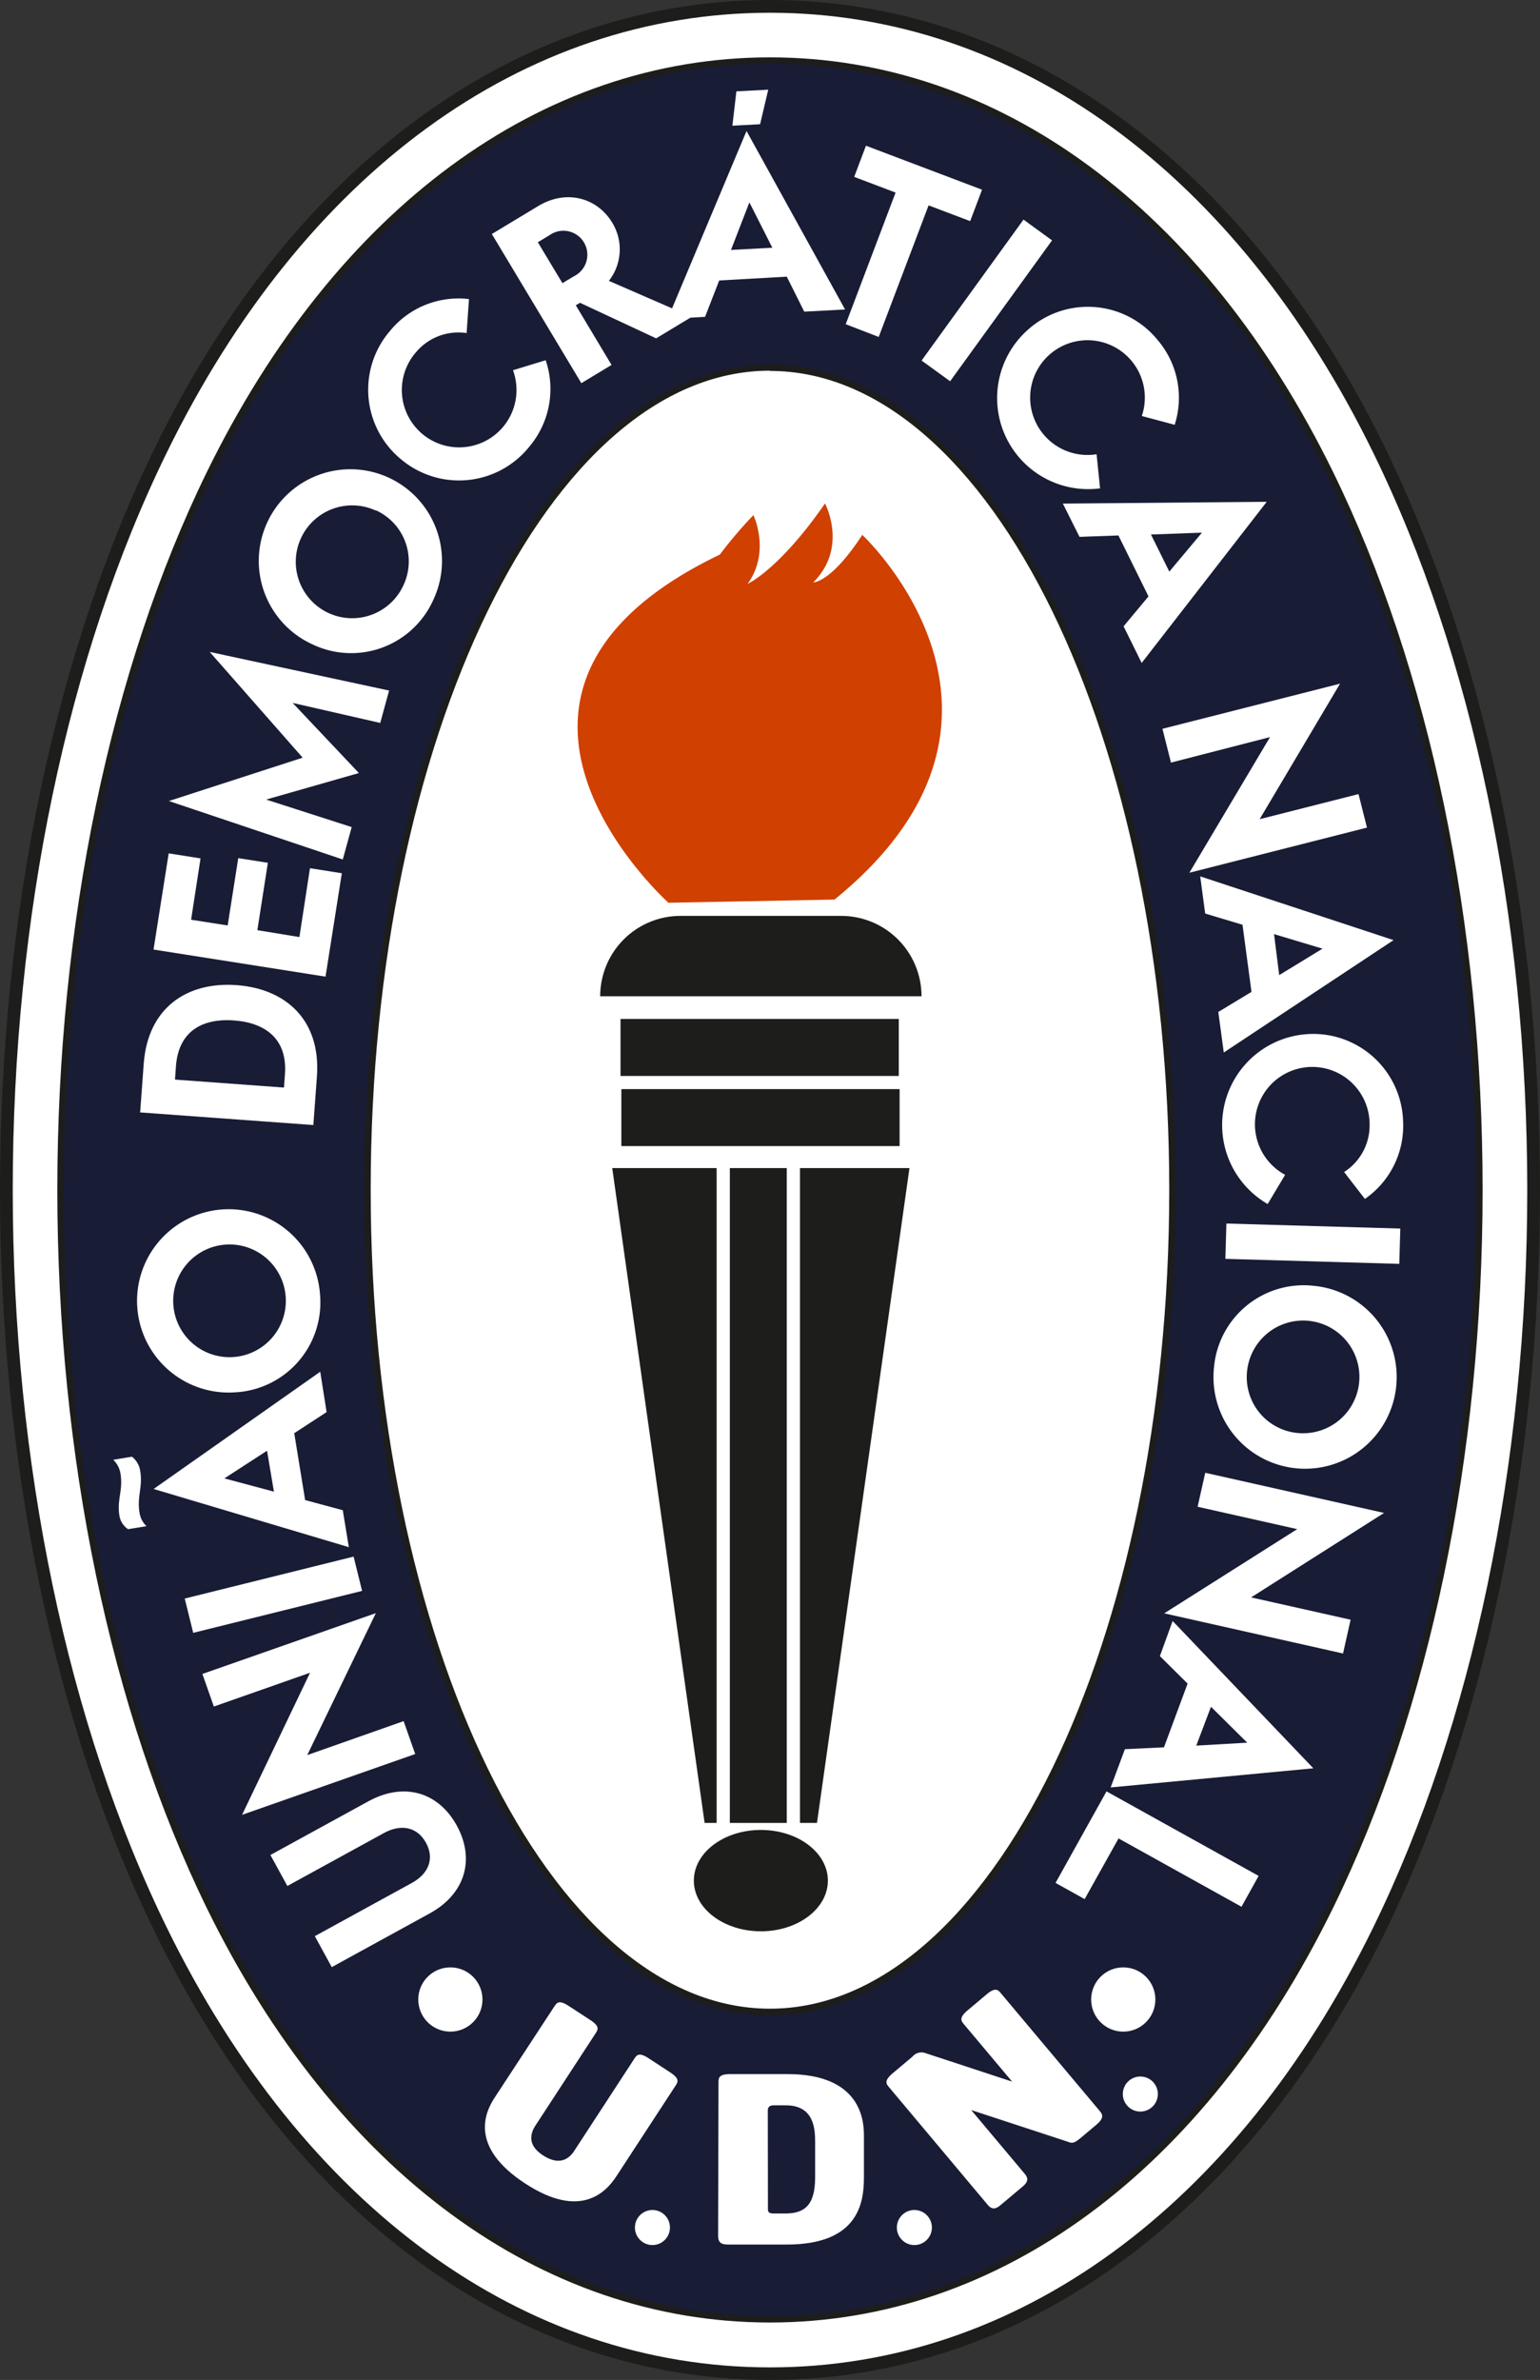 <svg xmlns="http://www.w3.org/2000/svg" viewBox="0 0 241.75 373.35"><rect x="0" y="0" width="241.75" height="373.35" fill="#333333" stroke="none"/><defs><style>.cls-1{fill:#fff;}.cls-2{fill:#1d1d1b;}.cls-3{fill:#181c35;}.cls-4{fill:#d04000;}</style></defs><g id="Capa_2" data-name="Capa 2"><g id="Capa_1-2" data-name="Capa 1"><path class="cls-1" d="M120.87,372.35c-39.1,0-73.94-25.35-95.58-69.53C9.62,270.84,1,229.6,1,186.67S9.62,102.5,25.29,70.53C46.93,26.34,81.77,1,120.87,1s73.95,25.34,95.59,69.53c15.66,32,24.29,73.22,24.29,116.14s-8.63,84.17-24.29,116.15C194.82,347,160,372.35,120.87,372.35Z"/><path class="cls-2" d="M120.87,373.35c-39.5,0-74.66-25.55-96.48-70.09C8.66,271.15,0,229.75,0,186.67S8.66,102.2,24.39,70.09C46.21,25.55,81.37,0,120.87,0s74.67,25.55,96.49,70.09c15.72,32.11,24.39,73.51,24.39,116.58s-8.67,84.48-24.39,116.59C195.54,347.8,160.37,373.35,120.87,373.35ZM120.87,2C82.17,2,47.65,27.14,26.18,71,10.59,102.81,2,143.9,2,186.67s8.59,83.87,24.18,115.71c21.47,43.83,56,69,94.69,69s73.22-25.14,94.69-69c15.6-31.84,24.19-72.93,24.19-115.71S231.16,102.81,215.56,71C194.09,27.14,159.58,2,120.87,2Z"/><path class="cls-3" d="M120.87,363.84c-35.73,0-67.79-23.6-87.95-64.76C17.82,268.25,9.5,228.33,9.5,186.67s8.32-81.57,23.42-112.4C53.08,33.11,85.14,9.5,120.87,9.5s67.79,23.61,87.95,64.77c15.1,30.83,23.42,70.75,23.42,112.4s-8.32,81.58-23.42,112.41C188.66,340.24,156.6,363.84,120.87,363.84Z"/><ellipse class="cls-1" cx="120.87" cy="186.67" rx="63.18" ry="128.98"/><path class="cls-2" d="M120.87,372.85c-39.3,0-74.3-25.45-96-69.81C9.14,271,.5,229.67.5,186.67S9.14,102.35,24.84,70.31C46.57,26,81.57.5,120.87.5s74.31,25.45,96,69.81c15.69,32,24.34,73.37,24.34,116.36S232.6,271,216.91,303C195.18,347.4,160.17,372.85,120.87,372.85Zm0-371.35C82,1.5,47.29,26.74,25.73,70.75,10.11,102.66,1.5,143.82,1.5,186.67s8.61,84,24.23,115.93c21.56,44,56.24,69.25,95.14,69.25S194.45,346.61,216,302.6c15.63-31.91,24.24-73.08,24.24-115.93s-8.61-84-24.24-115.92C194.45,26.74,159.78,1.5,120.87,1.5Z"/><path class="cls-2" d="M120.87,364.34c-35.93,0-68.15-23.71-88.4-65C17.34,268.4,9,228.4,9,186.67S17.34,105,32.47,74.05C52.72,32.71,84.94,9,120.87,9S189,32.71,209.27,74.05c15.14,30.9,23.47,70.9,23.47,112.62s-8.33,81.73-23.47,112.62C189,340.63,156.8,364.34,120.87,364.34Zm0-354.34c-35.53,0-67.42,23.51-87.5,64.49C18.3,105.26,10,145.1,10,186.67s8.3,81.42,23.37,112.19c20.08,41,52,64.48,87.5,64.48s67.43-23.5,87.5-64.48c15.07-30.77,23.37-70.61,23.37-112.19s-8.3-81.41-23.37-112.18C188.3,33.51,156.41,10,120.87,10Z"/><path class="cls-1" d="M67.46,300.16l-15.38,8.43-2.66-4.86,15.24-8.35c2.68-1.47,3.55-3.86,2.21-6.3s-3.84-3-6.52-1.57l-15.24,8.35L42.45,291l15.37-8.42c5.56-3.05,11-1.49,13.9,3.83S73,297.12,67.46,300.16Z"/><path class="cls-1" d="M48.23,275.33,63.36,270l1.82,5.16L38,284.7l10.67-22.29-15.1,5.3-1.8-5.11L59,253.06Z"/><path class="cls-1" d="M30.33,256.15,29,250.77l26.51-6.58,1.33,5.38Z"/><path class="cls-1" d="M21.9,237.27A3.68,3.68,0,0,0,23,239.42l-2.9.47a3.16,3.16,0,0,1-1.35-2.1c-.42-2.56.59-4,.17-6.57A3.77,3.77,0,0,0,17.77,229l2.94-.48A3.42,3.42,0,0,1,22,230.71C22.45,233.27,21.48,234.71,21.9,237.27Zm24.29-12.44,1.71,10.49,5.91,1.59.95,5.8-30.64-9.13,26.15-18.39,1,6.33Zm-4.27,2.75-6.69,4.34L43,234Z"/><path class="cls-1" d="M36.89,218.42a14.38,14.38,0,1,1,13.36-15.19A14.11,14.11,0,0,1,36.89,218.42ZM35.5,195.24a8.84,8.84,0,1,0,1.06,17.65,8.84,8.84,0,1,0-1.06-17.65Z"/><path class="cls-1" d="M22,174.51l.56-7.62c.64-8.84,6.84-12.91,14.57-12.35S50.39,160,49.75,168.87l-.56,7.62Zm22.73-6c.4-5.41-2.93-8.06-8-8.43s-8.71,1.77-9.11,7.18l-.15,2.1,17.11,1.25Z"/><path class="cls-1" d="M48.66,136.2l5,.79-2.56,16.22-27-4.25,2.38-15.09,5,.79L30,144.28l5.74.9,1.66-10.56,4.65.73L40.4,145.92,47,147Z"/><path class="cls-1" d="M26.51,125.66l21-6.8L32.92,102.27l28.16,6.06-1.39,5.08-13.75-3.14,10.4,11-14.56,4.16,13.43,4.32-1.4,5.08Z"/><path class="cls-1" d="M49,101.06a14.38,14.38,0,1,1,19-6.91A14.12,14.12,0,0,1,49,101.06Zm9.91-21a8.85,8.85,0,1,0,4.37,11.86A8.8,8.8,0,0,0,59,80.05Z"/><path class="cls-1" d="M63,72.09A14.13,14.13,0,0,1,61.15,52a13.9,13.9,0,0,1,12.47-5.08l-.37,5.33a8.7,8.7,0,0,0-8,3.07,9,9,0,1,0,15.28,2.76l5.13-1.57A14,14,0,0,1,83.15,70,14.14,14.14,0,0,1,63,72.09Z"/><path class="cls-1" d="M91.05,47.5l-.66.39L96,57.25l-4.74,2.86L77.21,36.71l7.29-4.39c4.49-2.7,9.3-1.23,11.6,2.6a8,8,0,0,1-.52,9.14l13,5.65L103,53.08ZM84.43,38l3.86,6.42,1.8-1.08a3.76,3.76,0,1,0-3.86-6.42Z"/><path class="cls-1" d="M123.51,43.4,112.9,44l-2.22,5.71-5.87.31,12.38-29.47,15.47,28-6.41.34Zm-2.27-4.54-3.6-7.11-2.89,7.46Zm-1.92-19.37-4.35.23.63-5.39,5-.26Z"/><path class="cls-1" d="M152.3,34.69l-6.53-2.47-7.83,20.64-5.18-2,7.83-20.65-6.5-2.46,1.85-4.89,18.22,6.9Z"/><path class="cls-1" d="M160.67,34.45l4.48,3.26-16,22.1-4.48-3.25Z"/><path class="cls-1" d="M161.7,51.43a14.12,14.12,0,0,1,20.1,2,13.92,13.92,0,0,1,2.6,13.21l-5.16-1.38a9,9,0,1,0-7.1,6l.55,5.35a14.29,14.29,0,0,1-11-25.16Z"/><path class="cls-1" d="M180.29,93.56,175.57,84l-6.11.22L166.85,79l32-.28L179.22,104l-2.84-5.75Zm3.27-3.89,5.12-6.11-8,.29Z"/><path class="cls-1" d="M199.37,115.63l-15.55,4-1.34-5.3,27.88-7.08-12.62,21.26,15.52-3.94,1.33,5.26-27.88,7.08Z"/><path class="cls-1" d="M196.46,155.6l-1.41-10.53-5.86-1.76-.78-5.83,30.35,10-26.65,17.63-.86-6.36Zm4.35-2.63,6.8-4.15L200,146.54Z"/><path class="cls-1" d="M205.51,162.21A14.12,14.12,0,0,1,220.26,176a13.92,13.92,0,0,1-6,12.08L211,183.86a8.7,8.7,0,0,0,4-7.64,9,9,0,1,0-13.26,8.08L199,188.88a14.3,14.3,0,0,1,6.55-26.67Z"/><path class="cls-1" d="M219.82,192.73l-.16,5.54-27.3-.79.16-5.54Z"/><path class="cls-1" d="M206.22,201.71a14.38,14.38,0,1,1-15.65,12.82A14.13,14.13,0,0,1,206.22,201.71Zm-2.39,23.1a8.84,8.84,0,1,0-8.06-9.74A8.8,8.8,0,0,0,203.83,224.81Z"/><path class="cls-1" d="M203.64,239.88,188,236.37l1.2-5.33,28.07,6.3-20.87,13.25,15.62,3.5-1.19,5.3-28.07-6.3Z"/><path class="cls-1" d="M182.72,274.11l3.71-10-4.35-4.31,2-5.51,22.09,23.11-31.82,3,2.24-6Zm5.07-.27,8-.46-5.69-5.63Z"/><path class="cls-1" d="M170.27,297.92l-4.57-2.54,8-14.36,23.88,13.26-2.69,4.84-19.3-10.72Z"/><path class="cls-2" d="M120.87,316.15c-35.11,0-63.68-58.08-63.68-129.48S85.76,57.19,120.87,57.19s63.68,58.09,63.68,129.48S156,316.15,120.87,316.15Zm0-258c-34.56,0-62.68,57.64-62.68,128.48s28.12,128.48,62.68,128.48,62.68-57.63,62.68-128.48S155.43,58.19,120.87,58.19Z"/><path class="cls-4" d="M104.94,141.62S68,108.6,113,87a69,69,0,0,1,5.27-6.19s2.75,5.73-.91,10.78c0,0,4.93-2.18,12.15-12.61,0,0,3.67,6.88-1.84,12.38,0,0,2.76.11,7.69-7.45,0,0,30.84,28.66-4.36,57.21Z"/><path class="cls-2" d="M132.05,143.68H106.83a12.61,12.61,0,0,0-12.61,12.61h50.44A12.61,12.61,0,0,0,132.05,143.68Z"/><rect class="cls-2" x="97.41" y="159.85" width="43.68" height="8.94"/><rect class="cls-2" x="97.54" y="170.85" width="43.68" height="8.94"/><polygon class="cls-2" points="112.5 183.24 112.5 285.97 110.61 285.97 103.56 236.06 96.11 183.24 112.5 183.24"/><rect class="cls-2" x="114.57" y="183.24" width="8.94" height="102.73"/><polygon class="cls-2" points="142.77 183.24 134.51 241.68 128.25 285.97 125.58 285.97 125.58 183.24 142.77 183.24"/><ellipse class="cls-2" cx="119.44" cy="295.02" rx="10.52" ry="7.95"/><path class="cls-1" d="M87,314.79c.4-.61.73-1.12,2.26-.12l3.42,2.23c1.53,1,1.19,1.51.79,2.12l-9.23,14.14c-.51.76-2.08,3,1.07,5s4.55-.27,5-1L99.55,323c.39-.61.73-1.12,2.26-.12l3.41,2.23c1.53,1,1.2,1.52.8,2.12l-9.26,14.17c-1.61,2.46-5.6,6.84-14.34,1.12S76.08,331.42,77.69,329Z"/><path class="cls-1" d="M112.79,326.71c0-.69,0-1.34,1.83-1.34l9,0c11.81,0,12,7.63,12,9.69v6.53c0,4-.88,10.5-12.06,10.52h-9c-.94,0-1.82,0-1.83-1.33Zm7.76,19.77c0,.42,0,.76.94.76h1.78c3,0,4.7-1.27,4.69-5.7V336c0-2.14-.22-5.73-4.61-5.73h-1.88c-1,0-.94.65-.94.91Z"/><path class="cls-1" d="M151.34,317.58c-.44-.53-.86-1,.54-2.2l3-2.52c1.4-1.18,1.82-.68,2.26-.15l15.48,18.43c.46.55.78,1.09-.54,2.2l-2.56,2.15c-1.08.9-1.43.65-1.81.52l-15.25-5,8.4,10c.85,1,.18,1.59-.55,2.19l-3,2.52c-.72.61-1.4,1.18-2.26.16l-15.47-18.43c-.44-.53-.86-1,.54-2.2l3.12-2.62a1.84,1.84,0,0,1,2.07-.54l13.57,4.46Z"/><circle class="cls-1" cx="70.7" cy="313.67" r="5.04"/><circle class="cls-1" cx="176.33" cy="313.67" r="5.04"/><circle class="cls-1" cx="179.01" cy="328.5" r="2.75"/><circle class="cls-1" cx="143.54" cy="349.44" r="2.75"/><circle class="cls-1" cx="102.42" cy="349.44" r="2.75"/></g></g></svg>